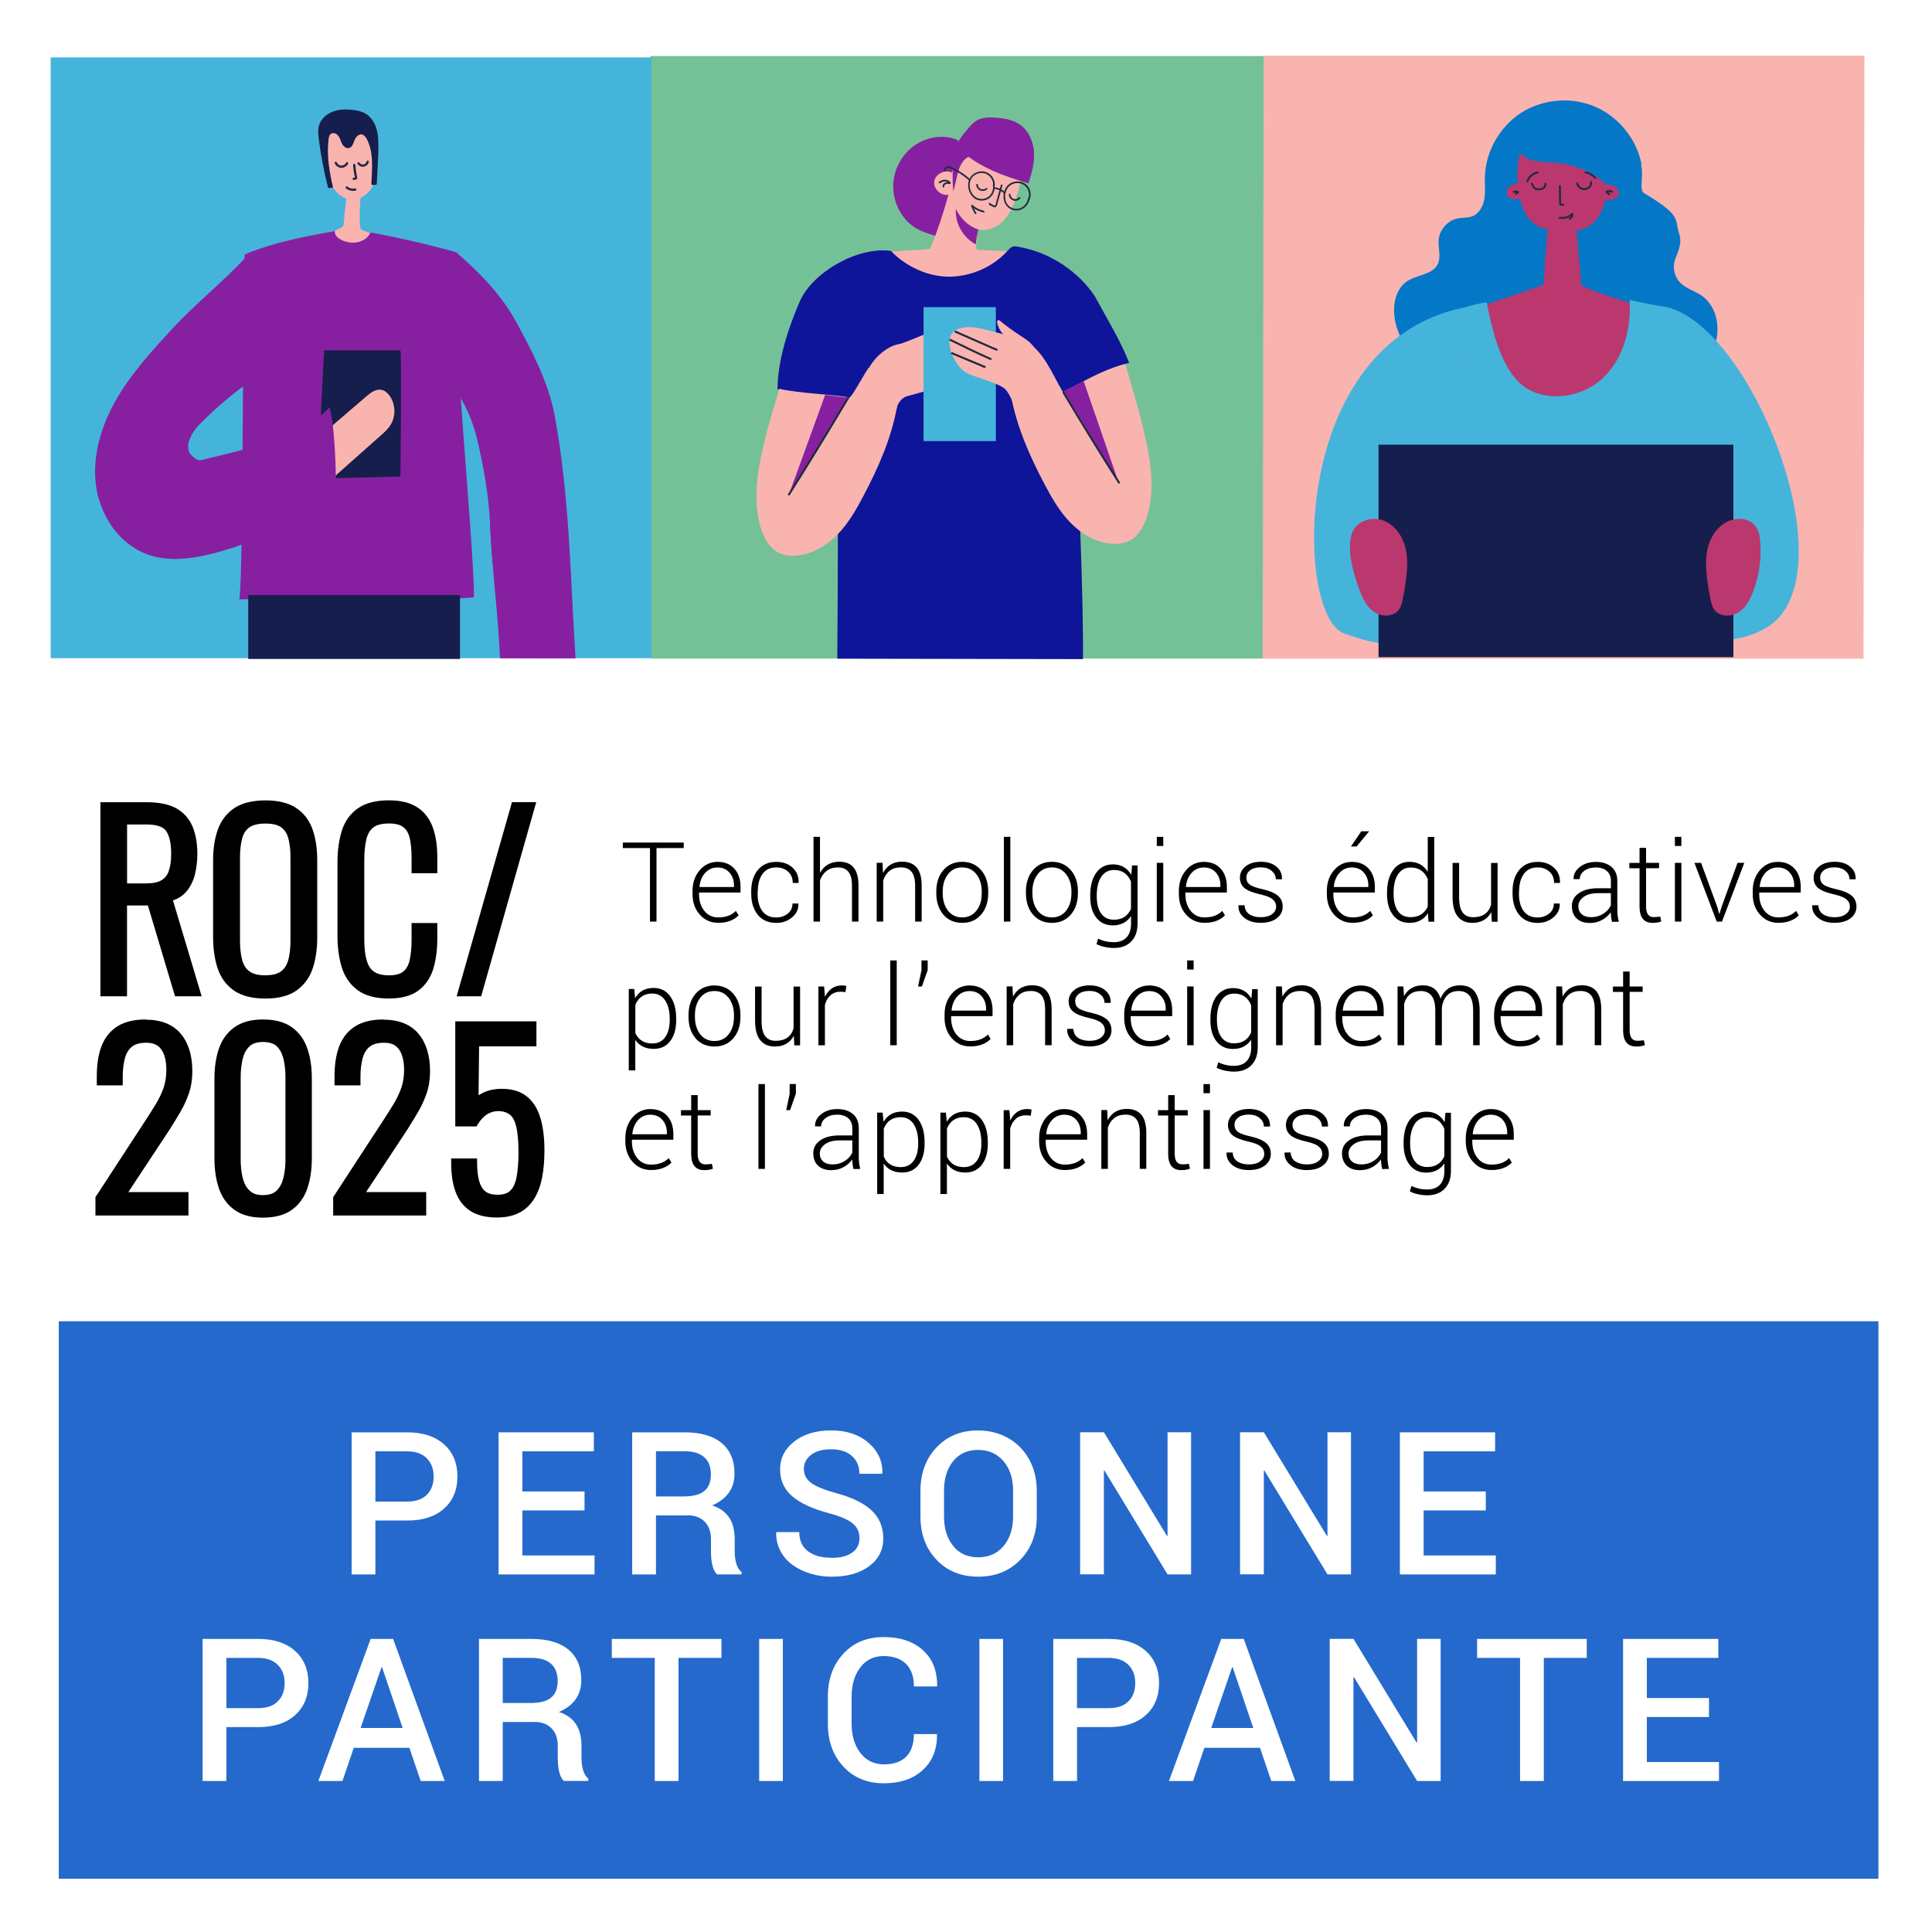 <?xml version="1.0" encoding="UTF-8"?>
<svg id="Calque_1" data-name="Calque 1" xmlns="http://www.w3.org/2000/svg" width="174" height="174" viewBox="0 0 400 400">
  <defs>
    <style>
      .cls-1 {
        fill: #2569cc;
      }

      .cls-2 {
        fill: #8720a0;
      }

      .cls-3 {
        fill: #202b3e;
      }

      .cls-4 {
        fill: #151e4c;
      }

      .cls-5 {
        fill: #ba386d;
      }

      .cls-6 {
        fill: #f9b4af;
      }

      .cls-7 {
        fill: #45b4db;
      }

      .cls-8 {
        fill: #202a3e;
      }

      .cls-9 {
        fill: #fff;
      }

      .cls-10 {
        fill: #74c197;
      }

      .cls-11 {
        fill: #0e1599;
      }

      .cls-12 {
        fill: #0577c7;
      }
    </style>
  </defs>
  <rect class="cls-9" width="400" height="400"/>
  <rect class="cls-9" width="400" height="400"/>
  <rect class="cls-1" x="12.17" y="273.55" width="376.74" height="115.43"/>
  <g>
    <path class="cls-9" d="M84.3,314.81h-6.58v11.16h-4.92v-29.42h11.5c3.23,0,5.78.83,7.63,2.48,1.85,1.65,2.77,3.87,2.77,6.66s-.92,5-2.76,6.65-4.39,2.47-7.64,2.47ZM77.72,300.48v10.4h6.58c1.78,0,3.14-.47,4.08-1.42.94-.94,1.4-2.2,1.4-3.76s-.47-2.83-1.42-3.78-2.3-1.44-4.07-1.44h-6.58Z"/>
    <path class="cls-9" d="M121.02,308.79v3.93h-12.87v9.32h14.94v3.93h-19.86v-29.42h19.72v3.93h-14.8v8.31h12.87Z"/>
    <path class="cls-9" d="M142.35,313.75h-6.54v12.22h-4.92v-29.42h10.87c3.31,0,5.85.74,7.64,2.21,1.78,1.47,2.67,3.59,2.67,6.34,0,3.04-1.54,5.23-4.63,6.58,3.11.99,4.67,3.31,4.67,6.96v2.45c0,2.14.47,3.61,1.42,4.4v.47h-5.05c-.85-.72-1.28-2.36-1.28-4.92v-2.36c0-1.53-.43-2.73-1.29-3.62-.86-.88-2.05-1.33-3.56-1.33ZM135.81,300.48v9.34h5.71c1.96,0,3.4-.37,4.3-1.12.91-.75,1.36-1.89,1.36-3.44s-.45-2.73-1.36-3.55c-.91-.82-2.26-1.24-4.05-1.24h-5.95Z"/>
    <path class="cls-9" d="M176.43,321.46c1.01-.73,1.52-1.72,1.52-2.98s-.46-2.28-1.38-3.05-2.52-1.47-4.8-2.09c-3.43-.91-6-2.08-7.7-3.52-1.71-1.43-2.56-3.3-2.56-5.62s.98-4.23,2.94-5.76c1.96-1.53,4.51-2.29,7.66-2.29s5.71.85,7.69,2.56c1.98,1.71,2.95,3.81,2.89,6.31l-.04.11h-4.72c0-1.54-.52-2.77-1.55-3.69-1.03-.92-2.46-1.38-4.28-1.38s-3.22.39-4.2,1.16c-.98.77-1.47,1.75-1.47,2.94s.52,2.15,1.55,2.89,2.77,1.44,5.21,2.11c3.23.87,5.66,2.05,7.27,3.56,1.61,1.5,2.41,3.44,2.41,5.81s-.97,4.28-2.92,5.73c-1.95,1.45-4.53,2.18-7.75,2.18-1.54,0-3.01-.21-4.41-.64-1.4-.43-2.63-1.02-3.69-1.79-1.06-.76-1.9-1.73-2.52-2.89-.61-1.16-.91-2.43-.88-3.81l.04-.11h4.74c0,1.74.6,3.06,1.8,3.96,1.2.91,2.83,1.36,4.9,1.36l.02.02c1.81,0,3.22-.36,4.23-1.09Z"/>
    <path class="cls-9" d="M214.65,308.65v5.3c0,3.64-1.13,6.63-3.39,8.97-2.26,2.34-5.17,3.51-8.73,3.51s-6.44-1.17-8.65-3.51c-2.21-2.34-3.31-5.33-3.31-8.97v-5.3c0-3.62,1.1-6.61,3.31-8.96,2.21-2.35,5.06-3.53,8.57-3.53,2.37,0,4.48.54,6.35,1.62,1.86,1.08,3.3,2.56,4.32,4.46,1.02,1.89,1.53,4.03,1.53,6.41ZM209.75,313.95v-5.35c0-2.5-.66-4.53-1.99-6.08-1.33-1.55-3.08-2.33-5.26-2.33s-3.9.77-5.16,2.33c-1.26,1.55-1.89,3.57-1.89,6.08v5.35c0,2.52.63,4.56,1.89,6.12,1.26,1.57,2.98,2.35,5.18,2.35s3.95-.78,5.26-2.34c1.31-1.56,1.97-3.6,1.97-6.13Z"/>
    <path class="cls-9" d="M246.6,296.54v29.42h-4.87l-13.07-21.5-.11.04v21.45h-4.92v-29.42h4.92l13.05,21.45.13-.02v-21.43h4.87Z"/>
    <path class="cls-9" d="M279.71,296.54v29.42h-4.87l-13.07-21.5-.11.04v21.45h-4.92v-29.42h4.92l13.05,21.45.13-.02v-21.43h4.87Z"/>
    <path class="cls-9" d="M307.62,308.79v3.93h-12.87v9.32h14.94v3.93h-19.86v-29.42h19.72v3.93h-14.8v8.31h12.87Z"/>
    <path class="cls-9" d="M53.45,357.58h-6.58v11.16h-4.92v-29.42h11.5c3.23,0,5.78.83,7.63,2.48,1.85,1.65,2.77,3.87,2.77,6.66s-.92,5-2.76,6.65-4.39,2.47-7.64,2.47ZM46.87,343.25v10.4h6.58c1.78,0,3.14-.47,4.08-1.42.94-.94,1.4-2.2,1.4-3.76s-.47-2.83-1.42-3.78-2.3-1.44-4.07-1.44h-6.58Z"/>
    <path class="cls-9" d="M87.1,368.74l-2.34-6.87h-11.52l-2.34,6.87h-4.99l10.83-29.42h4.65l10.69,29.42h-4.99ZM78.99,345.18l-4.33,12.58h8.71l-4.27-12.58h-.11Z"/>
    <path class="cls-9" d="M110.63,356.52h-6.54v12.22h-4.92v-29.42h10.87c3.31,0,5.85.74,7.64,2.21,1.78,1.47,2.67,3.59,2.67,6.34,0,3.04-1.54,5.23-4.63,6.58,3.11.99,4.67,3.31,4.67,6.96v2.45c0,2.14.47,3.61,1.42,4.4v.47h-5.05c-.85-.72-1.28-2.36-1.28-4.92v-2.36c0-1.53-.43-2.73-1.29-3.62-.86-.88-2.05-1.33-3.56-1.33ZM104.09,343.25v9.34h5.71c1.96,0,3.4-.37,4.3-1.12.91-.75,1.36-1.89,1.36-3.44s-.45-2.73-1.36-3.55c-.91-.82-2.26-1.24-4.05-1.24h-5.95Z"/>
    <path class="cls-9" d="M149.37,339.32v3.93h-8.89v25.49h-4.92v-25.49h-8.89v-3.93h22.71Z"/>
    <path class="cls-9" d="M162.08,339.32v29.42h-4.9v-29.42h4.9Z"/>
    <path class="cls-9" d="M189.21,359.02h4.74l.04.13c.04,3.02-.93,5.46-2.92,7.3-1.99,1.84-4.69,2.76-8.11,2.76s-6.2-1.15-8.34-3.45c-2.15-2.3-3.22-5.26-3.22-8.88v-5.59c0-3.62,1.06-6.59,3.19-8.89,2.13-2.31,4.91-3.46,8.36-3.46s6.16.91,8.15,2.73c1.99,1.82,2.96,4.28,2.92,7.38l-.04.11h-4.76c0-2.01-.54-3.56-1.62-4.65s-2.63-1.64-4.66-1.64-3.64.79-4.83,2.36-1.79,3.58-1.79,6.02v5.64c0,2.47.61,4.49,1.82,6.05,1.21,1.57,2.84,2.35,4.87,2.35s3.58-.54,4.63-1.61c1.05-1.07,1.57-2.62,1.57-4.66Z"/>
    <path class="cls-9" d="M207.67,339.32v29.42h-4.9v-29.42h4.9Z"/>
    <path class="cls-9" d="M229.57,357.58h-6.58v11.16h-4.92v-29.42h11.5c3.23,0,5.78.83,7.63,2.48,1.85,1.65,2.77,3.87,2.77,6.66s-.92,5-2.76,6.65-4.39,2.47-7.64,2.47ZM222.98,343.25v10.4h6.58c1.78,0,3.14-.47,4.08-1.42.94-.94,1.4-2.2,1.4-3.76s-.47-2.83-1.42-3.78-2.3-1.44-4.07-1.44h-6.58Z"/>
    <path class="cls-9" d="M263.21,368.74l-2.34-6.87h-11.52l-2.34,6.87h-4.99l10.83-29.42h4.65l10.69,29.42h-4.99ZM255.1,345.18l-4.33,12.58h8.71l-4.27-12.58h-.11Z"/>
    <path class="cls-9" d="M298.27,339.32v29.42h-4.87l-13.07-21.5-.11.04v21.45h-4.92v-29.42h4.92l13.05,21.45.13-.02v-21.43h4.87Z"/>
    <path class="cls-9" d="M328.52,339.32v3.93h-8.89v25.49h-4.92v-25.49h-8.89v-3.93h22.71Z"/>
    <path class="cls-9" d="M353.83,351.56v3.93h-12.87v9.32h14.94v3.93h-19.86v-29.42h19.72v3.93h-14.8v8.31h12.87Z"/>
  </g>
  <g>
    <g>
      <g>
        <rect class="cls-10" x="134.67" y="11.6" width="127.1" height="124.74"/>
        <g>
          <path class="cls-2" d="M198.42,29.07c-3.18-1.49-7.2-.65-9.85,1.64-2.01,1.73-3.31,4.21-3.59,6.82-.27,2.6.49,5.3,2.09,7.4.68.89,1.51,1.68,2.48,2.27,1.15.7,2.46,1.11,3.75,1.51,1.17.36,2.42.73,3.61.45.55-.13,1.07-.39,1.55-.69,3.24-2,5.25-5.53,6.2-9.17.3-1.16.51-2.36.41-3.55-.14-1.6-.9-3.18-2.19-4.18-.58-.45-1.25-.77-1.91-1.09-.9-.43-1.79-.86-2.69-1.29"/>
          <path class="cls-6" d="M192.6,51.49c1.55-3.83,2.66-7.2,3.77-11.17-1.57.29-3.18-1.24-2.94-2.78.24-1.55,2.25-2.53,3.66-1.8.46-1.7,1.09-3.35,1.86-4.93.15-.3.31-.61.57-.81.33-.25.77-.3,1.18-.31,3.6-.15,7.02,1.39,10.25,2.94.25.12.51.25.65.48.14.23.14.52.13.79-.1,2.74-.68,5.46-1.71,8.01-.64,1.58-1.47,3.12-2.77,4.25-1.29,1.12-3.12,1.77-4.79,1.34-.12,1.11-.24,2.22-.36,3.33-.03.28-.05.59.13.8.17.19,5.47.28,7.01.46.26.73-2.03,1.82-2.63,2.31-2.7,2.22-6.17,3.62-9.68,3.63-3.55.02-11.96-2.6-13.68-5.64,1.55-.54,7.74-.56,9.35-.9"/>
          <path class="cls-3" d="M196.79,37.73c-.28-.32-.7-.49-1.12-.51-.2-.01-.41.02-.6.08-.1.03-.2.08-.3.13-.04.02-.08.05-.12.08s-.09.09-.13.1h.09-.03s.05.02.07.04h-.01s.03.07.05.11v.04s-.05.04-.07.06h.01s-.06,0-.09.02h.01s-.1-.06-.15-.08h0c.05.08.15.12.23.07.07-.04.12-.16.06-.23-.1-.13-.3-.12-.35.05s.12.3.28.25c.12-.04.22-.16.33-.22.1-.05.2-.09.31-.12.45-.11.96.03,1.27.38.15.16.39-.08.24-.24h0Z"/>
          <path class="cls-3" d="M196.73,37.76c-.37-.05-.78-.09-1.12.09-.3.16-.51.49-.45.84.02.09.13.14.21.12.1-.03.13-.12.12-.21,0-.03,0-.08,0-.12.01-.06.03-.09.07-.14.06-.09.15-.16.25-.21.24-.11.56-.08.82-.04.09.01.18-.02.21-.12.02-.08-.03-.2-.12-.21h0Z"/>
          <path class="cls-2" d="M198.07,30.2c.13.25.33.45.53.65,3.86,3.7,9.13,5.59,14.3,7.09.75-2.12,1.34-4.35,1.17-6.58-.17-2.24-1.21-4.5-3.14-5.72-1.34-.85-2.98-1.12-4.57-1.26-1.38-.12-2.85-.15-4.06.53-.78.44-1.38,1.13-1.96,1.81-.91,1.07-1.84,2.18-2.28,3.51"/>
          <path class="cls-2" d="M198.14,30.23c-.86,3.06-1.12,6.29-.74,9.44.23-.97.45-1.95.68-2.92.2-.86.4-1.73.8-2.52.4-.79,1.01-1.51,1.83-1.86-.36-1.08-1.37-1.92-2.51-2.11"/>
          <path class="cls-3" d="M207.22,38.31c-.24.89-.49,1.79-.73,2.68-.12.44-.24.88-.36,1.32-.03.12-.06.26-.2.26-.1,0-.22-.09-.31-.14-.1-.05-.2-.11-.31-.16-.06-.03-.24-.09-.27-.15l-.03.21.02-.02-.12.05h.03s-.1-.06-.15-.09v.02c.11.19.4.02.3-.17v-.02c-.04-.05-.1-.09-.16-.08-.07,0-.12.02-.17.07-.05.07-.06.13-.03.21.09.19.41.28.58.37.2.11.43.27.68.25.2-.02.32-.15.4-.33.1-.25.15-.54.23-.8.31-1.13.62-2.26.92-3.38.06-.21-.27-.3-.33-.09h0Z"/>
          <path class="cls-3" d="M203.71,43.64c-.88-.18-1.7-.59-2.36-1.2-.12-.11-.34,0-.28.17.19.58.45,1.14.79,1.65.12.18.41.01.29-.17-.32-.49-.58-1.01-.76-1.57l-.28.17c.7.65,1.57,1.1,2.51,1.29.21.04.3-.28.09-.33h0Z"/>
          <path class="cls-3" d="M205.97,38.38c.07-1.18-.68-2.33-1.79-2.74-1.11-.41-2.47-.02-3.18.93-.77,1.02-.7,2.48-.09,3.55.32.57.79,1.02,1.4,1.25.56.21,1.21.21,1.78.03,1.33-.43,2.05-1.86,1.81-3.2-.04-.21-.37-.12-.33.09.19,1.04-.31,2.17-1.27,2.65-1.03.52-2.3.2-2.95-.74-.61-.88-.81-2.1-.32-3.08s1.59-1.45,2.62-1.27c1.19.2,2.05,1.34,1.97,2.53-.01.22.33.22.34,0h0Z"/>
          <path class="cls-3" d="M213.19,41.28c.45-1.1.09-2.45-.86-3.18s-2.46-.73-3.43.04-1.28,2.06-1.07,3.21c.23,1.26,1.22,2.16,2.51,2.22,1.41.06,2.64-1.07,2.84-2.43.03-.21-.3-.31-.33-.09-.16,1.06-.98,2.01-2.07,2.17s-2.19-.48-2.53-1.54c-.31-.99-.15-2.17.54-2.97.72-.82,1.97-1.04,2.95-.56,1.11.54,1.59,1.92,1.12,3.05-.08.2.25.29.33.09h0Z"/>
          <path class="cls-3" d="M200.9,37.13c-.92-.82-1.94-1.53-3.03-2.11-.48-.25-1.05-.61-1.61-.59-.44.02-.9.37-.84.85.03.21.37.22.34,0-.03-.25.15-.43.38-.49.27-.07.57.05.81.16.45.2.88.43,1.3.68.86.5,1.66,1.09,2.4,1.75.16.14.4-.09.24-.24h0Z"/>
          <path class="cls-3" d="M206.01,39.13c.72.07,1.39.42,1.87.95l.24-.24s-.09-.07-.14-.11c-.07-.06-.17-.07-.24,0-.06.06-.07.18,0,.24.05.04.09.07.14.11.17.13.39-.07.24-.24-.54-.6-1.3-.97-2.11-1.05-.09,0-.17.08-.17.17,0,.1.08.16.17.17h0Z"/>
          <path class="cls-2" d="M202.52,47.5c-2.07-.66-3.71-2.33-4.62-4.27-.22,2.96,1.47,5.97,4.14,7.37.07-1.01.24-2.02.5-3"/>
          <path class="cls-11" d="M184.45,51.95c3.1,3.23,7.71,5.4,12.23,5.33,4.52-.07,8.98-2.08,11.97-5.4.3-.33.61-.7,1.04-.83.4-.12.82-.02,1.23.06,9.48,1.72,14.76,8.35,16.11,10.86,2.35,4.37,4.95,8.55,6.76,13.16-4.1.97-9.49,3.55-12.83,6.07.91.64,1.1,1.87,1.2,2.97,1.17,11.87,2.17,40.69,2.06,52.29l-50.87-.09s.24-29.62.05-29.89c-.18-.25-.88-3.78-.9-4.09-.46-8.48,2.69-11.56,3.12-20.05-2.73-.13-11.06-1.04-14.64-1.75,0-5.46,1.92-11.98,4.58-18.13,2.66-6.15,12.13-11.48,18.88-10.51"/>
          <path class="cls-6" d="M232.97,75.34c1.43,4.92,2.94,9.88,4.07,14.88,1.25,5.52,2.12,11.35.42,16.75-.63,1.99-1.71,4-3.6,4.97-1.17.6-2.55.74-3.87.62-3.24-.3-6.19-2.1-8.43-4.41-2.24-2.32-3.85-5.14-5.34-7.98-3.07-5.83-5.77-11.93-6.92-18.39-.08-.43-.15-.87-.04-1.29.1-.39.33-.72.57-1.04,1.55-2.12,3.33-4.09,5.31-5.84,1.97,3.07,3.36,5.09,5.33,8.15-.31-.58,2.86-2.32,3.44-2.62,3.23-1.65,5.56-2.82,9.06-3.79"/>
          <path class="cls-6" d="M161.37,80.47c-1.43,4.92-2.27,7.22-3.4,12.21-1.25,5.52-2.12,11.35-.42,16.75.63,1.99,1.71,4,3.6,4.97,1.17.6,2.55.74,3.87.62,3.24-.3,6.19-2.1,8.43-4.41,2.24-2.32,3.85-5.14,5.34-7.98,3.07-5.83,5.77-11.93,6.92-18.39.08-.43.15-.87.04-1.29-.1-.39-.33-.72-.57-1.04-1.55-2.12-3.33-4.09-5.31-5.84-1.97,3.07-3.82,6.78-4.23,6.27-.42-.5-10.76-.89-14.27-1.86"/>
          <path class="cls-6" d="M179.47,77.15c.92-2.54,3.91-5.45,6.62-5.9,1.77-.3,10.07-4.44,12.01-4.04.87.18.95,5.92,1.61,6.51.75.68,1.02,1.73,1.05,2.73.09,2.38-12.26,5.34-13.08,5.61-.82.27-1.88,1.27-2.06,2.66"/>
          <rect class="cls-7" x="191.21" y="63.59" width="14.97" height="27.73"/>
          <path class="cls-6" d="M219.8,80.71c-1.7-2.8-3.81-8.36-7.81-10.32-1.61-.79-1.12-.45-2.87-.86-1.93-.45-3.5-.91-5.57-1.41-4.43-1.09-6.2.31-6.65,1.21-1.08,2.13.7,5.92,2.57,7.43.82.66,1.86.98,2.87,1.31,1.2.39,2.39.82,3.56,1.29.8.32,1.61.67,2.25,1.24.64.58,2.39,3.89,2.06,5.16"/>
          <path class="cls-6" d="M214.26,72.24c-.63-1.26-1.92-2.04-3.12-2.82-1.44-.94-2.82-1.95-4.15-3.04-.06-.05-.11-.09-.18-.11-.15-.04-.3.08-.35.23-.05.14-.02.3.01.45.18.76.55,1.47,1.07,2.07.16.18.33.35.54.46.23.12.49.16.74.21,1.7.33,3.31,1.08,4.63,2.17"/>
          <path class="cls-3" d="M197.72,68.86c2.44,1.08,4.88,2.16,7.33,3.22.41.18.82.37,1.25.52.26.09.37-.32.11-.41-1.02-.36-2-.85-2.99-1.28-1.46-.64-2.91-1.28-4.36-1.92-.38-.17-.75-.33-1.13-.5-.25-.11-.46.25-.21.36h0Z"/>
          <path class="cls-3" d="M196.64,70.55c2.77,1.35,5.54,2.72,8.36,3.96.25.11.46-.25.21-.36-2.82-1.24-5.59-2.61-8.36-3.96-.24-.12-.46.25-.21.36h0Z"/>
          <path class="cls-3" d="M197,73.31c1.98.87,4.01,1.67,6,2.51.22.09.73.43.97.31.08-.04.12-.15.1-.24v-.03c-.03-.09-.12-.16-.21-.15h-.02c-.27,0-.27.42,0,.42h.02c-.07-.05-.14-.1-.2-.15v.03c.04-.08.07-.16.1-.24h-.02c.07.01.14.01.21.01-.73-.34-1.48-.63-2.22-.94-1.13-.47-2.25-.93-3.38-1.41-.38-.16-.76-.32-1.14-.48-.25-.11-.46.25-.21.36h0Z"/>
          <path class="cls-3" d="M202.12,38.22c0,.51.32,1,.78,1.2.49.22,1.07.13,1.48-.22.17-.14-.07-.38-.24-.24-.29.25-.74.32-1.09.16s-.58-.52-.59-.9c0-.22-.34-.22-.34,0h0Z"/>
          <path class="cls-3" d="M208.87,40.28c.02.54.38,1.03.89,1.22s1.11.01,1.46-.39c.09-.1.04-.31-.12-.29-.03,0-.06,0-.09,0-.09,0-.17.07-.17.17,0,.08.08.18.17.17.03,0,.06,0,.09,0l-.12-.29c-.27.31-.71.44-1.1.31s-.65-.5-.67-.9c0-.22-.35-.22-.34,0h0Z"/>
          <polygon class="cls-2" points="170.84 81.76 163.34 102.38 175.64 82.33 170.84 81.76"/>
          <path class="cls-3" d="M175.45,82.23c-4.02,6.73-8.1,13.43-12.29,20.05-.15.23.22.44.36.21,4.2-6.62,8.27-13.32,12.29-20.05.14-.23-.22-.45-.36-.21h0Z"/>
          <polygon class="cls-2" points="224.36 78.9 231.55 99.74 220.2 80.98 224.36 78.9"/>
          <path class="cls-3" d="M220.02,81.4c3.74,6.26,7.56,12.47,11.47,18.62.14.23.51.02.36-.21-3.9-6.16-7.73-12.37-11.47-18.62-.14-.23-.5-.02-.36.21h0Z"/>
        </g>
      </g>
      <g>
        <g>
          <polygon class="cls-6" points="385.82 136.37 261.43 136.37 261.63 11.53 386.01 11.53 385.82 136.37"/>
          <path class="cls-12" d="M339.88,34.1c-.99-5.25-4.72-9.9-9.63-12.01-4.91-2.11-10.85-1.61-15.34,1.29-4.49,2.9-7.39,8.1-7.49,13.44-.03,1.49.15,3-.12,4.47-.27,1.47-1.09,2.95-2.48,3.49-.92.35-1.95.24-2.92.42-2.13.39-3.87,2.31-4.05,4.47-.14,1.69.56,3.49-.18,5.01-1.05,2.15-4.08,2.17-6.13,3.41-3.06,1.86-3.44,6.24-2.37,9.66,1.69,5.36,6.04,9.63,11.1,12.07,5.06,2.44,10.79,3.22,16.41,3.19,5.62-.03,11.2-.82,16.8-1.37,4.07-.4,8.19-.67,12.06-1.99,3.87-1.31,7.53-3.83,9.21-7.55,1.68-3.72.85-8.71-2.55-10.97-1.38-.92-3.08-1.37-4.26-2.53-1.16-1.14-1.65-2.92-1.24-4.49.39-1.48,1.74-3.49.95-5.75-1.05-3.01.77-3.59-7.29-8.39-1.06-.63,0-3.71-.6-5.88"/>
          <g>
            <path class="cls-5" d="M320.42,47.37c-5.37-.33-6.83-7.96-6.07-13.87.55-4.29,3.06-8.98,7.46-9.64,3.1-.47,6.22,1.34,7.99,3.86,1.77,2.52,2.4,5.62,2.66,8.66.21,2.38.2,4.84-.73,7.05-.94,2.2-2.8,4.04-5.25,4.22,0,2.33.86,9.14.86,11.47,9.56,4.17,18.43,4.78,26.25,11.55-9.24,1.55-4.05,24.13-32.65,23.78-21.69-.26-18.59-22.66-26.83-25.28,1.1-2.49,16.58-6.93,25.57-10.28,0-3.85.51-7.68.73-11.53"/>
            <path class="cls-7" d="M303.15,63.67c-36.3,7.26-35.12,63.78-24.89,67.47,16.34,5.9,11.61-1.78,15.16-6.44,4.25-5.57,5.51-30.34,9.76-35.92.42-.54.22-3.13.42-3.86.25-.88,1.36-2.11,1.22-3.04-.59-3.9-.7-18.08-2.33-17.68"/>
            <path class="cls-7" d="M307.82,62.62c.6,3.47,1.79,8.29,3.3,11.48.94,1.99,2.09,3.94,3.77,5.4,4.57,3.97,12.25,3.05,16.74-1.02,4.49-4.06,6.13-10.42,5.76-16.37,1.38.29,4.6.93,5.98,1.22-.7,3.27-.74,9-1.16,12.32-1.7,13.61,3.08,15.27,3.18,16.2,1,10.04,1.29,15.97,4.62,23.92-17.14,4.94-38.15,3.76-52.04,2.22,1.48-10.09,1.99-15.57,1.75-26.45,2.05-.91,4.6-6.16,4.58-14.31,0-4.27-1.87-8.92-2.51-13.14,1.37-.45,4.58-1.39,6.03-1.47"/>
            <path class="cls-12" d="M314.03,28.08c-1.08.84-.39,2.07.36,3.21.75,1.13,2.11,1.77,3.47,2.05,1.36.27,2.76.24,4.15.35,5.65.43,11.29,3.56,13.52,8.62.64-5.72-1.42-11.67-5.49-15.85-1.66-1.7-3.78-3.18-6.19-3.34-1.51-.1-2.99.32-4.41.82-2.23.78-4.62,1.97-5.4,4.14"/>
            <path class="cls-5" d="M314.77,38.09c-.72-.08-1.5,0-2.1.4-.6.4-.95,1.2-.66,1.85.23.51.79.81,1.35.9.56.09,1.13-.01,1.69-.11"/>
            <path class="cls-5" d="M332.32,38.21c.72-.07,1.5.02,2.09.43.59.41.93,1.21.63,1.86-.24.5-.8.8-1.36.88-.56.08-1.13-.03-1.69-.13"/>
            <path class="cls-7" d="M343.36,63.33c17.57,1.09,38.5,51.22,24.43,65.06-4.94,4.86-20.33,7.48-17.79-4.26,1.47-6.82-2.02-28.09-6.59-33.42-.45-.52-2.86-1.93-3.1-2.64-.3-.87-2.28-5.35-2.19-6.28.36-3.93,3.6-18.78,5.24-18.47"/>
            <rect class="cls-4" x="285.41" y="92.07" width="73.47" height="43.99"/>
            <path class="cls-5" d="M280.05,110.02c-1.46,3.39.19,8.89,1.53,12.43.63,1.68,1.52,3.36,3.05,4.33,1.53.97,3.83.94,4.94-.48.5-.64.7-1.46.86-2.26.27-1.31.49-2.63.66-3.95.3-2.38.44-4.83-.23-7.13-.68-2.3-2.29-4.45-4.58-5.24-2.3-.8-5.23.11-6.22,2.31"/>
            <path class="cls-5" d="M364.36,111.31c.43,3.76-.04,7.61-1.38,11.15-.63,1.67-1.52,3.36-3.05,4.33-1.53.97-3.83.94-4.94-.48-.5-.64-.7-1.46-.86-2.26-.27-1.31-.49-2.63-.66-3.95-.3-2.38-.44-4.83.23-7.13.68-2.3,2.29-4.45,4.58-5.24,2.3-.8,5.64-.17,6.07,3.58"/>
          </g>
        </g>
        <path class="cls-8" d="M317,38.08c.13.36.32.78.62,1.05.16.14.34.19.54.21.22.03.44.05.65.05.38-.01.74-.14,1-.42.24-.26.38-.61.35-.97-.01-.25-.4-.25-.39,0s-.07.5-.24.69c-.21.22-.48.31-.78.31-.17,0-.34-.02-.51-.04-.14-.02-.28-.04-.39-.14-.23-.22-.38-.55-.49-.84-.08-.23-.46-.13-.37.1h0Z"/>
        <path class="cls-8" d="M326.35,38.01c.17.81.95,1.42,1.78,1.34s1.66-.8,1.44-1.69c-.06-.24-.44-.14-.37.1.17.66-.56,1.18-1.15,1.2-.64.03-1.19-.44-1.32-1.06-.05-.24-.43-.14-.37.1h0Z"/>
        <path class="cls-8" d="M316.41,37.6c.29-.88,1.08-1.54,1.98-1.69.1-.02.16-.14.14-.24-.03-.11-.14-.15-.24-.14-1.04.18-1.93.96-2.25,1.96-.08.24.3.34.37.1h0Z"/>
        <path class="cls-8" d="M328.2,35.87c.76.13,1.44.52,1.94,1.12.07.08.21.07.27,0,.08-.08.07-.19,0-.27-.53-.64-1.29-1.08-2.11-1.22-.1-.02-.21.03-.24.14-.03.09.03.22.14.24h0Z"/>
        <path class="cls-8" d="M322.75,38.52c.01.85.03,1.7.04,2.55,0,.2,0,.41.01.61s-.02.41.02.6c.07.36.55.3.83.29.25-.01.25-.4,0-.39-.09,0-.18,0-.27,0-.03,0-.18,0-.2-.01.05.04.03-.19.02-.22,0-.08,0-.15,0-.23,0-.35-.01-.71-.02-1.06-.01-.71-.02-1.42-.04-2.13,0-.25-.39-.25-.39,0h0Z"/>
        <path class="cls-8" d="M322.83,45.27c1.03.18,2.09-.14,2.84-.86l-.32-.09c.06.34-.16.67-.47.8-.1.04-.12.18-.07.27.06.1.17.11.27.07.48-.2.73-.74.65-1.24-.03-.15-.23-.18-.32-.09-.65.62-1.58.91-2.47.76-.24-.04-.35.33-.1.37h0Z"/>
        <path class="cls-8" d="M314.34,39.61c-.29-.21-.7-.22-1.02-.05-.09.05-.12.18-.07.27.06.09.17.12.27.07.01,0,.03-.02.05-.02.02-.01,0,0-.01,0,0,0,.02,0,.02,0,.03-.01.06-.02.1-.03.02,0,.03,0,.05,0,0,0-.04,0-.01,0,0,0,.02,0,.03,0,.04,0,.07,0,.11,0,0,0,.02,0,.03,0,0,0,.04,0,0,0s0,0,0,0c0,0,.02,0,.02,0,.03,0,.07.02.1.03,0,0,.02,0,.02,0,0,0,.03.01,0,0s0,0,0,0c0,0,.02,0,.02.01.03.02.06.04.09.06.08.06.22.02.27-.07.05-.1.02-.2-.07-.27h0Z"/>
        <path class="cls-8" d="M314.2,39.63c-.1.05-.18.11-.27.18s-.15.15-.22.23c-.03.04-.03.11-.02.15s.05.09.09.12c.05.02.1.04.15.02l.05-.02s.05-.04.07-.07c0,0,0-.01.01-.02l-.03.04c.06-.08.13-.15.21-.21l-.04.03c.06-.05.12-.09.19-.12.04-.02.08-.07.09-.12.01-.05,0-.11-.02-.15s-.07-.08-.12-.09c-.05-.01-.1,0-.15.02h0Z"/>
        <path class="cls-8" d="M332.71,39.83c.09-.03.17-.05.26-.07.02,0,.03,0,0,0,.01,0,.03,0,.04,0,.02,0,.04,0,.06,0,.05,0,.1,0,.14,0,.15,0,.34.05.47.11.09.04.21.03.27-.07.05-.09.03-.22-.07-.27-.4-.19-.86-.22-1.28-.07-.1.03-.17.13-.14.24.03.09.14.17.24.14h0Z"/>
        <path class="cls-8" d="M332.48,39.86c.19.17.38.34.56.5.04.03.08.06.14.06.05,0,.1-.02.14-.06.07-.07.08-.2,0-.27-.19-.17-.38-.34-.56-.5-.04-.03-.08-.06-.14-.06-.05,0-.1.02-.14.06-.07.07-.08.2,0,.27h0Z"/>
      </g>
      <g>
        <rect class="cls-7" x="10.49" y="11.89" width="124.38" height="124.38"/>
        <path class="cls-6" d="M75.34,25.47c1.73,1.8,2.39,4.37,2.66,6.84.21,1.98.21,4.05-.63,5.86-.83,1.81-2.66,3.27-4.65,3.14-2.7-.17-4.42-2.97-5.19-5.57-.67-2.28-.97-4.76-.19-7,.78-2.24,2.87-4.14,5.25-4.12,1.25.01,2.75.85,3.13,1.28"/>
        <path class="cls-6" d="M74.81,39.93c-.36,1.5-.49,6.89-.1,7.51.33.52,8.43,2.55,12.36,4.67-9.5,1.34-19.17,1.34-27.78,0,3.22-1.01,11.49-4.94,11.66-5.17.19-.26.22-.59.24-.91.13-2.1.49-4,.62-6.1"/>
        <path class="cls-7" d="M77.82,34.14c.43-.37,1.1-.44,1.59-.14.49.29.73.95.53,1.48-.18.46-.64.77-1.12.88-.48.12-.99.08-1.48.04.11-.73.21-1.45.32-2.18"/>
        <path class="cls-7" d="M67.73,34.64c-.43-.37-1.1-.44-1.59-.14-.49.29-.73.95-.53,1.48.18.46.64.77,1.12.88.48.12.99.08,1.48.04-.11-.73-.21-1.45-.32-2.18"/>
        <path class="cls-2" d="M76.58,48.34c-.62,1.35-2.43,2.08-4.09,1.87-1.36-.17-3.27-.93-3.17-2.38-6.56,1.22-12.58,2.31-18.62,4.84-.56.23-.2,65.09-1.15,71.4,4.3,0,48.58.15,48.58-.44,0-12.06-5.08-59.68-3.52-71.36-5.87-1.65-11.84-3.03-17.88-4.14"/>
        <path class="cls-4" d="M82.9,72.53c.3,1.17,0,26.12,0,26.12l-17.14.44,1.34-26.56h15.8Z"/>
        <path class="cls-6" d="M68.32,88.53c2.51-2.15,5.01-4.31,7.52-6.46.91-.78,2.01-1.61,3.17-1.36.68.15,1.23.65,1.64,1.21,1.27,1.74,1.35,4.27.19,6.09-.54.85-1.3,1.53-2.05,2.19-3.36,2.98-6.72,5.97-10.08,8.95-.8-3.06-1.32-6.2-1.58-9.35-.03-.38.41-.91.56-.56"/>
        <path class="cls-2" d="M50.93,53.21c-4.62,5.02-10.54,9.74-15.17,14.76-4.23,4.59-8.5,9.24-11.63,14.64-3.13,5.4-5.08,11.71-4.26,17.9.82,6.19,4.78,12.16,10.65,14.28,4.23,1.52,8.93.97,13.29-.12,9.03-2.26,17.35-6.66,25.58-11.02.39-.21.15-15.06-1.15-19.33-6.15,6.62-18.66,8.93-26.58,10.95-.68.17-1.36-.4-1.88-.87-1.89-1.71-.19-4.8,1.6-6.61,3.27-3.31,6.84-6.33,10.64-9.03.39-8.53.02-17.09-1.09-25.56"/>
        <path class="cls-4" d="M78.35,31.16c-.11,2.34-.22,4.68-.34,7.02-.36.12-.75.14-1.13.08.13-3.29.58-6.89-1.08-9.73-.16-.28-.68-.8-1.13-.71-.65.13-1.08.67-1.31,1.29-.22.62-.46,1.38-1.1,1.54-.58.14-1.14-.33-1.42-.85-.28-.52-.41-1.13-.75-1.61-.34-.49-1.03-.83-1.53-.51-.39.24-.49.75-.54,1.2-.41,3.36.18,6.67.93,9.97-.2-.02-.81.09-1.01.07-.85-3.3-1.49-6.64-1.93-10.02-.13-1-.24-2.04.06-3,.41-1.3,1.54-2.29,2.81-2.78,1.27-.49,2.68-.52,4.03-.38,1.03.11,2.08.33,2.95.9,1.16.76,1.87,2.07,2.19,3.42.32,1.35.3,2.75.27,4.14"/>
        <path class="cls-3" d="M75.92,33.41c-.08.33-.33.57-.66.64-.3.06-.66-.1-.84-.37-.07-.1-.2-.15-.32-.08-.1.06-.15.21-.08.32.28.44.81.68,1.33.58.49-.09.9-.49,1.01-.97.03-.12-.04-.25-.16-.28-.12-.03-.26.04-.28.16h0Z"/>
        <path class="cls-3" d="M71.67,33.66c-.19.38-.58.63-1,.62s-.8-.3-.96-.68c-.05-.11-.22-.14-.32-.08-.12.07-.13.2-.08.32.23.53.79.9,1.36.91s1.15-.34,1.4-.85c.13-.27-.27-.5-.4-.23h0Z"/>
        <path class="cls-3" d="M73.1,34.12c.03.48.08.95.15,1.42.03.23.07.46.12.69.02.11.04.22.07.33.01.05.02.11.04.16,0,.03.01.06.02.09,0,.02,0,.02,0,0l.08-.08s-.11.03-.16.04c-.09.01-.17.02-.26.04-.12.02-.19.17-.16.28.04.13.16.18.28.16.27-.04.65-.03.68-.38.01-.14-.03-.27-.06-.4-.03-.15-.06-.31-.09-.46-.12-.62-.19-1.25-.23-1.87-.02-.29-.48-.3-.46,0h0Z"/>
        <path class="cls-3" d="M73.5,39.01c-.26.06-.55.05-.81,0-.13-.03-.26-.07-.38-.13-.07-.03-.13-.07-.19-.1-.03-.02-.06-.04-.09-.06-.03-.01-.05-.02-.08-.03-.05-.02-.03,0,.05.05l.03.12v-.02s-.02.08-.03.12v-.02s-.05.06-.08.08h.01s-.08.01-.12.02h.01s-.08-.02-.12-.03h.01s-.06-.05-.08-.07h0s-.02-.07-.03-.11h0s.05-.1.07-.15h0c-.21.22.12.54.33.33.14-.14.07-.37-.12-.42s-.37.13-.31.32c.02.08.08.14.14.18.03.02.07.02.1.04-.03-.02.04.03.04.03.1.06.2.11.31.16.46.2.97.24,1.46.14.12-.03.19-.17.16-.28-.03-.13-.16-.19-.28-.16h0Z"/>
        <path class="cls-2" d="M94.53,52.32c4.8,4.12,9.28,8.75,12.32,14.29,3.24,5.93,6.68,12.55,7.94,19.19,3.14,16.56,3.28,33.67,4.37,50.48,0,0-15.21,0-15.65-.02-.38-9.23-1.68-18.77-2.06-28.01-.22-5.42-1.41-12.11-2.69-17.38-1.28-5.27-3.67-10.02-7.66-13.68-.94-.86-1.08-.86-1.4-2.1-.22-.85-.05-1.76.13-2.62,1.33-6.41,2.65-12.83,3.98-19.24"/>
        <path class="cls-2" d="M119.15,136.29s-15.04,0-15.48-.02c-.38-9.23-1.86-18.77-2.24-28.01"/>
      </g>
    </g>
    <rect class="cls-4" x="51.4" y="123.19" width="43.84" height="13.24"/>
  </g>
  <rect class="cls-9" x="9.55" y="148.47" width="382.99" height="121.79"/>
  <path d="M313.01,240.7l-.57-.93c-.86.9-2.08,1.35-3.66,1.35-1.18,0-2.14-.45-2.87-1.36-.73-.91-1.09-2.06-1.09-3.46v-.33h8.59v-1.15c0-1.59-.43-2.86-1.28-3.79-.85-.94-2.01-1.41-3.48-1.41s-2.69.58-3.69,1.72c-.99,1.15-1.49,2.59-1.49,4.32v.62c0,1.72.5,3.15,1.51,4.27,1,1.13,2.27,1.69,3.81,1.69,1.81,0,3.22-.52,4.24-1.56M312.06,234.84h-7.12l-.03-.06c.11-1.17.5-2.12,1.18-2.87.68-.75,1.53-1.12,2.55-1.12s1.85.35,2.47,1.05c.62.7.94,1.59.94,2.67v.34ZM292.87,232.74c.62-.95,1.51-1.42,2.67-1.42,1.67,0,2.83.8,3.5,2.41v5.65c-.67,1.49-1.85,2.24-3.52,2.24-1.17,0-2.06-.43-2.66-1.29-.61-.86-.91-2.04-.91-3.54v-.22c0-1.6.31-2.87.93-3.82M291.85,231.87c-.83,1.15-1.25,2.71-1.25,4.68v.24c-.01,1.83.4,3.29,1.24,4.37.83,1.08,1.98,1.62,3.44,1.62,1.64,0,2.9-.64,3.77-1.92v1.53c0,1.24-.3,2.2-.91,2.87-.61.67-1.5,1.01-2.67,1.01s-2.25-.25-3.24-.74l-.34,1.14c.48.25,1.05.45,1.71.59.66.14,1.29.21,1.89.21,1.54,0,2.74-.45,3.61-1.35.87-.9,1.3-2.14,1.3-3.72v-12.01h-1.14l-.16,1.95c-.86-1.45-2.12-2.18-3.8-2.18-1.47,0-2.62.58-3.45,1.73M280.3,236.88c.74-.51,1.71-.77,2.92-.77h2.71v2.54c-.34.72-.89,1.31-1.63,1.76-.75.45-1.55.67-2.42.67s-1.53-.21-1.99-.62c-.46-.41-.69-.96-.69-1.63,0-.78.37-1.43,1.11-1.94M284.08,241.66c.75-.4,1.36-.94,1.84-1.61,0,.59.08,1.25.25,1.99l1.41-.03c-.21-.78-.31-1.59-.31-2.44v-5.99c0-1.26-.4-2.23-1.2-2.92-.8-.69-1.87-1.04-3.22-1.04s-2.47.35-3.36,1.06c-.89.7-1.31,1.52-1.27,2.46l.02.06h1.24c0-.68.31-1.26.93-1.72.62-.47,1.42-.7,2.39-.7s1.74.25,2.29.74c.56.49.84,1.18.84,2.05v1.51h-2.69c-1.65,0-2.96.33-3.93,1.01-.97.67-1.46,1.56-1.46,2.66s.33,1.97.99,2.59c.66.62,1.58.93,2.75.93.91,0,1.74-.2,2.49-.61M268.23,240.5c-.63-.42-.97-1.05-1.02-1.89h-1.24l-.02.07c-.04,1.01.37,1.86,1.22,2.54.86.69,1.99,1.03,3.39,1.03s2.51-.31,3.33-.94,1.23-1.43,1.23-2.41-.35-1.75-1.05-2.31c-.7-.56-1.73-.99-3.09-1.29-1.36-.3-2.26-.63-2.71-.98-.45-.35-.67-.83-.67-1.44s.26-1.11.77-1.51c.51-.4,1.24-.61,2.17-.61s1.69.24,2.27.72c.58.48.87,1.07.87,1.76h1.25l.02-.06c.03-1.05-.35-1.91-1.16-2.58-.8-.67-1.87-1-3.19-1s-2.38.31-3.17.94c-.79.63-1.19,1.41-1.19,2.36s.34,1.67,1.01,2.19c.67.52,1.76.94,3.26,1.27,1.18.27,2.02.6,2.51,1.01.49.41.73.92.73,1.53s-.28,1.13-.85,1.55c-.57.42-1.34.63-2.29.63h0c-.97.01-1.77-.2-2.39-.61M256.23,240.5c-.63-.42-.97-1.05-1.02-1.89h-1.24l-.03.07c-.04,1.01.37,1.86,1.22,2.54.86.69,1.99,1.03,3.39,1.03s2.51-.31,3.33-.94,1.23-1.43,1.23-2.41-.35-1.75-1.05-2.31c-.7-.56-1.73-.99-3.09-1.29-1.36-.3-2.26-.63-2.71-.98-.45-.35-.67-.83-.67-1.44s.26-1.11.77-1.51c.51-.4,1.24-.61,2.17-.61s1.69.24,2.27.72c.58.48.87,1.07.87,1.76h1.25l.03-.06c.03-1.05-.35-1.91-1.16-2.58-.8-.67-1.87-1-3.19-1s-2.38.31-3.17.94c-.79.63-1.19,1.41-1.19,2.36s.34,1.67,1.01,2.19c.67.52,1.76.94,3.26,1.27,1.18.27,2.02.6,2.51,1.01.49.41.73.92.73,1.53s-.28,1.13-.86,1.55c-.57.42-1.33.63-2.29.63h0c-.97.01-1.77-.2-2.39-.61M249.17,226.34h1.34v-1.89h-1.34v1.89ZM249.17,242h1.34v-12.17h-1.34v12.17ZM241.86,229.85h-2.11v1.1h2.11v7.94c0,2.25.9,3.37,2.7,3.37.72,0,1.32-.1,1.8-.3l-.21-1c-.46.08-.91.11-1.35.11-1.06,0-1.59-.73-1.59-2.19v-7.94h2.69v-1.1h-2.69v-3.11h-1.35v3.11ZM228.02,242h1.35v-8.5c.27-.86.71-1.53,1.32-2.01.6-.48,1.38-.72,2.34-.72s1.69.3,2.19.89c.5.6.76,1.57.76,2.93v7.4h1.35v-7.41c0-1.7-.34-2.96-1.02-3.77-.68-.81-1.69-1.22-3.03-1.22-1.82,0-3.13.78-3.95,2.35l-.11-2.12h-1.2v12.17ZM224.7,240.7l-.58-.93c-.86.9-2.08,1.35-3.66,1.35-1.18,0-2.14-.45-2.87-1.36-.73-.91-1.09-2.06-1.09-3.46v-.33h8.58v-1.15c0-1.59-.43-2.86-1.28-3.79-.85-.94-2.01-1.41-3.48-1.41s-2.7.58-3.69,1.72c-.99,1.15-1.49,2.59-1.49,4.32v.62c0,1.72.5,3.15,1.51,4.27,1,1.13,2.27,1.69,3.81,1.69,1.81,0,3.22-.52,4.24-1.56M223.75,234.84h-7.12l-.02-.06c.11-1.17.5-2.12,1.18-2.87.68-.75,1.53-1.12,2.56-1.12s1.85.35,2.47,1.05c.62.7.94,1.59.94,2.67v.34ZM209.16,233.6c.24-.86.64-1.52,1.19-1.99.55-.47,1.24-.7,2.06-.7l1,.08.17-1.26c-.28-.08-.58-.12-.89-.12-1.59,0-2.77.8-3.54,2.39v-.14l-.16-2.02h-1.19v12.17h1.35v-8.4ZM202.24,240.33c-.62.87-1.51,1.31-2.67,1.31-1.67,0-2.84-.72-3.51-2.15v-5.85c.66-1.56,1.82-2.34,3.49-2.34,1.17,0,2.06.48,2.69,1.43.63.95.94,2.22.94,3.82v.22c0,1.5-.31,2.68-.93,3.55M203.28,231.87c-.83-1.15-1.97-1.73-3.43-1.73-1.73,0-3.01.7-3.84,2.11l-.17-1.89h-1.14v16.85h1.35v-6.31c.85,1.24,2.12,1.86,3.82,1.86,1.45,0,2.59-.54,3.41-1.61.82-1.08,1.24-2.53,1.24-4.36v-.24c0-1.97-.41-3.53-1.24-4.68M189.16,240.33c-.62.87-1.51,1.31-2.67,1.31-1.67,0-2.85-.72-3.51-2.15v-5.85c.66-1.56,1.82-2.34,3.49-2.34,1.17,0,2.06.48,2.69,1.43.62.95.94,2.22.94,3.82v.22c0,1.5-.31,2.68-.93,3.55M190.2,231.87c-.83-1.15-1.97-1.73-3.43-1.73-1.73,0-3.01.7-3.84,2.11l-.18-1.89h-1.14v16.85h1.35v-6.31c.85,1.24,2.12,1.86,3.82,1.86,1.45,0,2.59-.54,3.41-1.61.82-1.08,1.24-2.53,1.24-4.36v-.24c0-1.97-.41-3.53-1.24-4.68M170.83,236.88c.74-.51,1.71-.77,2.92-.77h2.71v2.54c-.34.72-.89,1.31-1.63,1.76-.75.45-1.55.67-2.42.67s-1.53-.21-1.99-.62c-.46-.41-.69-.96-.69-1.63,0-.78.37-1.43,1.11-1.94M174.61,241.66c.75-.4,1.36-.94,1.84-1.61,0,.59.08,1.25.25,1.99l1.41-.03c-.21-.78-.31-1.59-.31-2.44v-5.99c0-1.26-.4-2.23-1.2-2.92-.8-.69-1.87-1.04-3.22-1.04s-2.47.35-3.36,1.06c-.89.7-1.31,1.52-1.27,2.46l.02.06h1.24c0-.68.31-1.26.93-1.72.62-.47,1.42-.7,2.39-.7s1.74.25,2.29.74c.56.49.84,1.18.84,2.05v1.51h-2.69c-1.65,0-2.96.33-3.93,1.01-.97.67-1.46,1.56-1.46,2.66s.33,1.97.99,2.59,1.58.93,2.75.93c.91,0,1.74-.2,2.49-.61M163.49,224.45v2.02l-.71,3.37h.79l1.21-3.4v-2h-1.29ZM157.03,242h1.34v-17.55h-1.34v17.55ZM143.1,229.85h-2.11v1.1h2.11v7.94c0,2.25.9,3.37,2.7,3.37.72,0,1.32-.1,1.8-.3l-.21-1c-.46.08-.91.11-1.35.11-1.06,0-1.59-.73-1.59-2.19v-7.94h2.69v-1.1h-2.69v-3.11h-1.35v3.11ZM139.02,240.7l-.57-.93c-.86.9-2.08,1.35-3.66,1.35-1.18,0-2.14-.45-2.87-1.36-.73-.91-1.09-2.06-1.09-3.46v-.33h8.58v-1.15c0-1.59-.43-2.86-1.28-3.79-.85-.94-2.01-1.41-3.48-1.41s-2.69.58-3.69,1.72c-.99,1.15-1.49,2.59-1.49,4.32v.62c0,1.72.5,3.15,1.51,4.27,1,1.13,2.27,1.69,3.81,1.69,1.81,0,3.22-.52,4.24-1.56M138.07,234.84h-7.12l-.03-.06c.11-1.17.5-2.12,1.18-2.87.68-.75,1.53-1.12,2.56-1.12s1.85.35,2.47,1.05c.62.7.94,1.59.94,2.67v.34Z"/>
  <path d="M336.05,204.26h-2.11v1.1h2.11v7.94c0,2.25.9,3.37,2.7,3.37.72,0,1.32-.1,1.8-.3l-.21-1c-.46.08-.91.11-1.35.11-1.06,0-1.59-.73-1.59-2.19v-7.94h2.69v-1.1h-2.69v-3.11h-1.35v3.11ZM322.21,216.4h1.35v-8.5c.28-.86.71-1.53,1.32-2.01.6-.48,1.38-.72,2.34-.72s1.69.3,2.19.89c.5.6.76,1.57.76,2.93v7.4h1.35v-7.41c0-1.7-.34-2.95-1.02-3.77-.68-.81-1.69-1.22-3.03-1.22-1.82,0-3.13.78-3.95,2.35l-.11-2.12h-1.2v12.17ZM318.89,215.1l-.58-.92c-.86.9-2.08,1.35-3.66,1.35-1.18,0-2.14-.45-2.87-1.36-.73-.91-1.09-2.06-1.09-3.46v-.33h8.59v-1.15c0-1.59-.43-2.86-1.28-3.79-.85-.94-2.01-1.41-3.48-1.41s-2.7.57-3.69,1.72c-.99,1.15-1.49,2.59-1.49,4.32v.62c0,1.72.5,3.15,1.51,4.27,1,1.12,2.27,1.69,3.81,1.69,1.81,0,3.22-.52,4.24-1.56M317.94,209.24h-7.12l-.02-.06c.11-1.17.5-2.12,1.18-2.87.68-.75,1.53-1.12,2.55-1.12s1.85.35,2.47,1.05c.62.7.94,1.59.94,2.67v.34ZM299.6,206.11c.58-.62,1.38-.93,2.38-.93s1.76.32,2.26.96c.5.64.76,1.68.76,3.14v7.12h1.35v-7.1c0-3.53-1.35-5.3-4.06-5.3-1.92,0-3.27.91-4.05,2.74-.54-1.82-1.77-2.74-3.67-2.74-1.77,0-3.06.75-3.89,2.24l-.12-2.01h-1.21v12.17h1.36v-8.55c.49-1.78,1.64-2.67,3.44-2.67.98,0,1.73.33,2.24.98.51.65.77,1.69.77,3.12v7.12h1.36v-7.74c.14-1.08.5-1.94,1.09-2.56M286.09,215.1l-.57-.92c-.86.9-2.08,1.35-3.66,1.35-1.18,0-2.14-.45-2.87-1.36-.73-.91-1.09-2.06-1.09-3.46v-.33h8.58v-1.15c0-1.59-.43-2.86-1.28-3.79-.85-.94-2.01-1.41-3.48-1.41s-2.7.57-3.69,1.72c-.99,1.15-1.49,2.59-1.49,4.32v.62c0,1.72.5,3.15,1.51,4.27,1,1.12,2.27,1.69,3.81,1.69,1.81,0,3.22-.52,4.24-1.56M285.14,209.24h-7.12l-.02-.06c.11-1.17.5-2.12,1.18-2.87.68-.75,1.53-1.12,2.56-1.12s1.85.35,2.47,1.05c.63.7.94,1.59.94,2.67v.34ZM264.2,216.4h1.35v-8.5c.28-.86.72-1.53,1.32-2.01.6-.48,1.39-.72,2.34-.72s1.69.3,2.19.89c.5.6.76,1.57.76,2.93v7.4h1.35v-7.41c0-1.7-.34-2.95-1.02-3.77-.68-.81-1.69-1.22-3.03-1.22-1.82,0-3.13.78-3.95,2.35l-.11-2.12h-1.2v12.17ZM252.87,207.14c.62-.95,1.51-1.43,2.67-1.43,1.67,0,2.83.8,3.5,2.41v5.65c-.68,1.49-1.85,2.24-3.52,2.24-1.17,0-2.05-.43-2.66-1.29-.61-.86-.91-2.04-.91-3.54v-.22c0-1.6.31-2.87.93-3.82M251.85,206.27c-.83,1.15-1.25,2.71-1.25,4.68v.24c-.01,1.83.4,3.29,1.24,4.37.83,1.08,1.98,1.62,3.44,1.62,1.64,0,2.9-.64,3.77-1.92v1.53c0,1.24-.3,2.2-.91,2.87-.61.67-1.5,1.01-2.67,1.01s-2.25-.25-3.24-.74l-.34,1.14c.48.25,1.05.44,1.71.59.66.14,1.29.21,1.89.21,1.54,0,2.74-.45,3.61-1.35.87-.9,1.3-2.14,1.3-3.72v-12.01h-1.14l-.16,1.95c-.86-1.45-2.13-2.17-3.8-2.17-1.47,0-2.62.58-3.45,1.73M245.79,200.74h1.34v-1.89h-1.34v1.89ZM245.79,216.4h1.34v-12.17h-1.34v12.17ZM242.3,215.1l-.58-.92c-.86.9-2.08,1.35-3.66,1.35-1.18,0-2.14-.45-2.87-1.36-.73-.91-1.09-2.06-1.09-3.46v-.33h8.59v-1.15c0-1.59-.43-2.86-1.28-3.79-.85-.94-2.01-1.41-3.48-1.41s-2.7.57-3.69,1.72c-.99,1.15-1.49,2.59-1.49,4.32v.62c0,1.72.5,3.15,1.51,4.27,1,1.12,2.27,1.69,3.81,1.69,1.81,0,3.22-.52,4.24-1.56M241.35,209.24h-7.12l-.02-.06c.11-1.17.5-2.12,1.18-2.87.68-.75,1.53-1.12,2.55-1.12s1.85.35,2.47,1.05c.62.7.94,1.59.94,2.67v.34ZM223.24,214.9c-.63-.42-.97-1.05-1.02-1.89h-1.24l-.03.07c-.04,1.01.37,1.86,1.22,2.54.86.69,1.99,1.03,3.39,1.03s2.51-.31,3.33-.94c.82-.63,1.23-1.43,1.23-2.41s-.35-1.75-1.05-2.31c-.7-.56-1.73-.99-3.09-1.29-1.36-.3-2.26-.63-2.71-.98-.45-.35-.67-.83-.67-1.44s.26-1.11.77-1.51c.51-.4,1.24-.61,2.17-.61s1.69.24,2.27.72c.58.48.87,1.07.87,1.76h1.25l.03-.06c.03-1.05-.35-1.91-1.16-2.57-.8-.67-1.87-1-3.19-1s-2.38.31-3.17.94c-.79.63-1.19,1.41-1.19,2.36s.34,1.67,1.01,2.19c.67.52,1.76.94,3.26,1.27,1.18.27,2.02.6,2.5,1.01.49.41.73.92.73,1.53s-.29,1.13-.86,1.55c-.57.42-1.33.63-2.29.63h0c-.97.01-1.76-.2-2.39-.61M208.42,216.4h1.35v-8.5c.28-.86.72-1.53,1.32-2.01.6-.48,1.38-.72,2.34-.72s1.69.3,2.19.89c.5.6.76,1.57.76,2.93v7.4h1.35v-7.41c0-1.7-.34-2.95-1.02-3.77-.68-.81-1.69-1.22-3.03-1.22-1.82,0-3.13.78-3.95,2.35l-.11-2.12h-1.2v12.17ZM205.11,215.1l-.57-.92c-.86.9-2.08,1.35-3.66,1.35-1.18,0-2.14-.45-2.87-1.36-.73-.91-1.09-2.06-1.09-3.46v-.33h8.58v-1.15c0-1.59-.43-2.86-1.28-3.79-.85-.94-2.01-1.41-3.48-1.41s-2.69.57-3.69,1.72c-.99,1.15-1.49,2.59-1.49,4.32v.62c0,1.72.5,3.15,1.51,4.27,1,1.12,2.27,1.69,3.81,1.69,1.81,0,3.22-.52,4.24-1.56M204.16,209.24h-7.12l-.03-.06c.11-1.17.5-2.12,1.18-2.87.68-.75,1.53-1.12,2.56-1.12s1.85.35,2.47,1.05c.62.7.94,1.59.94,2.67v.34ZM190.78,198.86v2.02l-.71,3.37h.79l1.21-3.4v-2h-1.29ZM184.32,216.4h1.34v-17.55h-1.34v17.55ZM170.8,208.01c.24-.86.64-1.52,1.19-1.99.55-.47,1.24-.7,2.06-.7l1,.08.17-1.26c-.28-.08-.58-.12-.89-.12-1.59,0-2.77.8-3.54,2.39v-.14l-.16-2.02h-1.19v12.17h1.35v-8.4ZM164.35,214.44l.1,1.99h1.2v-12.17h-1.35v8.66c-.52,1.72-1.75,2.57-3.71,2.57-.97,0-1.69-.33-2.18-.99-.49-.66-.73-1.72-.73-3.17v-7.07h-1.35v7.06c0,1.79.35,3.13,1.06,4.02.71.89,1.72,1.33,3.04,1.33,1.81,0,3.12-.74,3.92-2.22M144.01,214.97c.98,1.13,2.29,1.7,3.91,1.7s2.93-.57,3.91-1.71c.98-1.14,1.47-2.61,1.47-4.43v-.36c0-1.82-.49-3.29-1.48-4.43-.99-1.14-2.29-1.71-3.9-1.71s-2.92.57-3.9,1.71c-.98,1.14-1.47,2.61-1.47,4.43v.36c0,1.82.49,3.3,1.47,4.44M144.97,206.59c.72-.94,1.7-1.41,2.94-1.41s2.21.47,2.95,1.42c.73.95,1.1,2.13,1.1,3.57v.36c0,1.46-.36,2.66-1.09,3.59-.72.94-1.71,1.41-2.95,1.41s-2.22-.47-2.95-1.4c-.72-.93-1.09-2.13-1.09-3.6v-.36c0-1.44.36-2.63,1.09-3.57M137.72,214.73c-.62.87-1.51,1.31-2.67,1.31-1.67,0-2.84-.72-3.51-2.15v-5.85c.66-1.56,1.82-2.34,3.49-2.34,1.17,0,2.06.48,2.69,1.43.62.95.94,2.22.94,3.82v.22c0,1.5-.31,2.68-.93,3.55M138.76,206.27c-.83-1.15-1.97-1.73-3.43-1.73-1.73,0-3.01.7-3.84,2.11l-.17-1.89h-1.14v16.85h1.35v-6.31c.85,1.24,2.13,1.86,3.82,1.86,1.45,0,2.59-.54,3.41-1.61.82-1.08,1.24-2.53,1.24-4.36v-.24c0-1.97-.41-3.53-1.24-4.68"/>
  <path d="M377.48,189.31c-.63-.42-.97-1.05-1.02-1.89h-1.24l-.03.07c-.04,1.01.37,1.86,1.22,2.54.86.69,1.99,1.03,3.39,1.03s2.51-.31,3.33-.94c.82-.63,1.23-1.43,1.23-2.41s-.35-1.75-1.05-2.31c-.7-.56-1.73-.99-3.09-1.29-1.36-.3-2.26-.63-2.71-.98-.45-.35-.67-.83-.67-1.44s.26-1.11.77-1.51c.51-.4,1.24-.61,2.17-.61s1.69.24,2.27.72c.58.48.87,1.07.87,1.76h1.25l.03-.06c.03-1.05-.35-1.91-1.16-2.57-.8-.67-1.87-1-3.19-1s-2.38.31-3.17.94c-.79.63-1.19,1.42-1.19,2.36s.34,1.67,1.01,2.19c.67.52,1.76.94,3.26,1.27,1.18.27,2.02.6,2.51,1.01.49.41.73.92.73,1.53s-.28,1.13-.86,1.55c-.57.42-1.33.63-2.29.63h0c-.97.01-1.77-.2-2.39-.61M372.42,189.51l-.57-.92c-.86.9-2.08,1.35-3.66,1.35-1.18,0-2.14-.45-2.87-1.36-.73-.91-1.09-2.06-1.09-3.46v-.33h8.59v-1.15c0-1.59-.43-2.86-1.28-3.79-.85-.94-2.01-1.41-3.48-1.41s-2.69.57-3.69,1.72c-.99,1.15-1.49,2.59-1.49,4.32v.62c0,1.72.5,3.15,1.51,4.27,1,1.12,2.27,1.69,3.81,1.69,1.81,0,3.22-.52,4.24-1.56M371.47,183.65h-7.12l-.03-.06c.11-1.17.5-2.13,1.18-2.87.68-.75,1.53-1.12,2.56-1.12s1.85.35,2.47,1.05c.62.7.94,1.59.94,2.67v.34ZM350.81,178.64l4.62,12.17h1.09l4.62-12.17h-1.4l-3.3,9.12-.44,1.42h-.06l-.4-1.42-3.35-9.12h-1.39ZM346.77,175.15h1.34v-1.89h-1.34v1.89ZM346.77,190.81h1.34v-12.17h-1.34v12.17ZM339.45,178.66h-2.11v1.1h2.11v7.94c0,2.25.9,3.37,2.7,3.37.72,0,1.32-.1,1.8-.3l-.21-1c-.46.07-.91.11-1.35.11-1.06,0-1.59-.73-1.59-2.19v-7.94h2.69v-1.1h-2.69v-3.11h-1.35v3.11ZM327.88,185.69c.74-.51,1.71-.77,2.92-.77h2.71v2.54c-.34.72-.88,1.31-1.63,1.76-.75.45-1.55.67-2.42.67s-1.54-.21-1.99-.62c-.46-.41-.69-.96-.69-1.63,0-.78.37-1.43,1.11-1.94M331.66,190.48c.75-.4,1.36-.94,1.84-1.61,0,.59.08,1.25.25,1.99l1.41-.03c-.21-.78-.31-1.59-.31-2.44v-5.98c0-1.26-.4-2.23-1.2-2.92-.8-.69-1.87-1.04-3.22-1.04s-2.47.35-3.36,1.06-1.31,1.52-1.27,2.45l.03.06h1.24c0-.68.31-1.26.93-1.72.62-.47,1.42-.7,2.39-.7s1.74.25,2.29.74c.56.49.84,1.17.84,2.05v1.51h-2.69c-1.65,0-2.96.34-3.93,1.01-.97.67-1.46,1.56-1.46,2.66s.33,1.97.99,2.59c.66.62,1.57.93,2.75.93.91,0,1.74-.2,2.49-.61M314.52,184.51c0-1.49.33-2.68.98-3.58.65-.9,1.6-1.34,2.86-1.34.98,0,1.79.29,2.44.88.64.59.96,1.36.96,2.33h1.2l.02-.08c.03-1.27-.39-2.3-1.27-3.09-.88-.8-2-1.19-3.36-1.19-1.62,0-2.88.56-3.81,1.67-.92,1.12-1.38,2.58-1.38,4.4v.48c0,1.83.46,3.31,1.37,4.42.92,1.11,2.19,1.67,3.82,1.67,1.27,0,2.36-.38,3.27-1.15.92-.77,1.35-1.7,1.31-2.81l-.03-.06h-1.19c0,.88-.33,1.57-.99,2.1-.66.52-1.46.79-2.39.79-1.27,0-2.24-.45-2.88-1.34-.65-.89-.97-2.1-.97-3.61h.01v-.48ZM308.76,188.85l.1,1.99h1.2v-12.17h-1.35v8.66c-.52,1.72-1.75,2.57-3.71,2.57-.97,0-1.69-.33-2.18-.99-.49-.66-.73-1.72-.73-3.18v-7.07h-1.35v7.06c0,1.79.35,3.13,1.06,4.02.71.89,1.72,1.33,3.04,1.33,1.81,0,3.12-.74,3.92-2.22M289.44,181.03c.61-.95,1.49-1.42,2.65-1.42,1.65,0,2.82.79,3.51,2.37v5.71c-.68,1.47-1.86,2.2-3.54,2.2-1.17,0-2.05-.42-2.64-1.27s-.89-2.03-.89-3.54v-.24c0-1.6.3-2.87.91-3.82M288.41,189.46c.82,1.08,1.97,1.61,3.42,1.61,1.68,0,2.95-.67,3.81-2l.11,1.76h1.19v-17.55h-1.34v7.22c-.86-1.38-2.12-2.07-3.77-2.07-1.46,0-2.6.58-3.42,1.73-.82,1.15-1.24,2.71-1.24,4.68v.24c0,1.84.41,3.3,1.24,4.37M280.87,175.25l2.6-3.14h-1.62l-2.15,3.14h1.17ZM284.25,189.51l-.57-.92c-.86.9-2.08,1.35-3.66,1.35-1.18,0-2.14-.45-2.87-1.36-.73-.91-1.09-2.06-1.09-3.46v-.33h8.59v-1.15c0-1.59-.43-2.86-1.28-3.79-.85-.94-2.01-1.41-3.48-1.41s-2.69.57-3.69,1.72-1.49,2.59-1.49,4.32v.62c0,1.72.5,3.15,1.51,4.27,1,1.12,2.27,1.69,3.81,1.69,1.81,0,3.22-.52,4.24-1.56M283.3,183.65h-7.12l-.03-.06c.11-1.17.5-2.13,1.18-2.87.68-.75,1.53-1.12,2.56-1.12s1.85.35,2.47,1.05c.62.7.94,1.59.94,2.67v.34ZM258.69,189.31c-.63-.42-.97-1.05-1.02-1.89h-1.24l-.03.07c-.04,1.01.37,1.86,1.22,2.54.86.69,1.99,1.03,3.39,1.03s2.51-.31,3.33-.94c.82-.63,1.23-1.43,1.23-2.41s-.35-1.75-1.05-2.31c-.7-.56-1.73-.99-3.09-1.29-1.36-.3-2.26-.63-2.71-.98-.45-.35-.67-.83-.67-1.44s.26-1.11.77-1.51c.51-.4,1.24-.61,2.18-.61s1.69.24,2.27.72c.58.48.87,1.07.87,1.76h1.25l.03-.06c.03-1.05-.35-1.91-1.16-2.57-.8-.67-1.87-1-3.19-1s-2.38.31-3.17.94c-.79.63-1.19,1.42-1.19,2.36s.34,1.67,1.01,2.19c.67.52,1.76.94,3.26,1.27,1.18.27,2.02.6,2.5,1.01.49.41.73.92.73,1.53s-.29,1.13-.86,1.55c-.57.42-1.34.63-2.29.63h0c-.97.01-1.76-.2-2.39-.61M253.62,189.51l-.58-.92c-.86.9-2.08,1.35-3.66,1.35-1.18,0-2.14-.45-2.87-1.36-.73-.91-1.09-2.06-1.09-3.46v-.33h8.59v-1.15c0-1.59-.43-2.86-1.28-3.79-.85-.94-2.01-1.41-3.48-1.41s-2.7.57-3.69,1.72c-.99,1.15-1.49,2.59-1.49,4.32v.62c0,1.72.5,3.15,1.51,4.27,1,1.12,2.27,1.69,3.81,1.69,1.81,0,3.22-.52,4.24-1.56M252.67,183.65h-7.12l-.02-.06c.11-1.17.5-2.13,1.18-2.87.68-.75,1.53-1.12,2.55-1.12s1.85.35,2.47,1.05c.62.7.94,1.59.94,2.67v.34ZM239.5,175.15h1.34v-1.89h-1.34v1.89ZM239.5,190.81h1.34v-12.17h-1.34v12.17ZM227.99,181.55c.62-.95,1.51-1.43,2.67-1.43,1.67,0,2.83.8,3.5,2.41v5.65c-.68,1.49-1.85,2.24-3.52,2.24-1.17,0-2.05-.43-2.66-1.29-.61-.86-.91-2.04-.91-3.54v-.22c0-1.6.31-2.87.93-3.82M226.97,180.68c-.83,1.15-1.25,2.71-1.25,4.68v.24c-.01,1.83.4,3.29,1.24,4.37.83,1.08,1.98,1.62,3.44,1.62,1.64,0,2.9-.64,3.77-1.92v1.52c0,1.24-.3,2.2-.91,2.87-.61.67-1.5,1.01-2.67,1.01s-2.25-.25-3.24-.74l-.34,1.14c.48.25,1.05.45,1.71.59.66.14,1.29.21,1.89.21,1.54,0,2.74-.45,3.61-1.35.87-.9,1.3-2.14,1.3-3.73v-12.01h-1.14l-.16,1.95c-.86-1.45-2.12-2.17-3.8-2.17-1.47,0-2.62.58-3.45,1.73M213.88,189.37c.98,1.13,2.29,1.7,3.91,1.7s2.93-.57,3.91-1.71c.98-1.14,1.47-2.61,1.47-4.43v-.36c0-1.82-.49-3.29-1.48-4.43-.99-1.14-2.29-1.71-3.91-1.71s-2.92.57-3.9,1.71c-.98,1.14-1.47,2.61-1.47,4.43v.36c0,1.82.49,3.3,1.47,4.44M214.84,181c.72-.94,1.7-1.41,2.94-1.41s2.22.47,2.95,1.42c.73.95,1.1,2.13,1.1,3.57v.36c0,1.46-.36,2.66-1.09,3.59-.72.94-1.71,1.41-2.95,1.41s-2.22-.47-2.95-1.4c-.72-.93-1.09-2.13-1.09-3.6v-.36c0-1.44.36-2.63,1.09-3.57M207.84,190.81h1.34v-17.55h-1.34v17.55ZM195.31,189.37c.98,1.13,2.29,1.7,3.91,1.7s2.93-.57,3.91-1.71c.98-1.14,1.47-2.61,1.47-4.43v-.36c0-1.82-.49-3.29-1.48-4.43-.99-1.14-2.29-1.71-3.9-1.71s-2.92.57-3.9,1.71c-.98,1.14-1.47,2.61-1.47,4.43v.36c0,1.82.49,3.3,1.47,4.44M196.27,181c.72-.94,1.7-1.41,2.94-1.41s2.21.47,2.95,1.42c.73.95,1.1,2.13,1.1,3.57v.36c0,1.46-.36,2.66-1.09,3.59s-1.71,1.41-2.95,1.41-2.22-.47-2.95-1.4c-.72-.93-1.09-2.13-1.09-3.6v-.36c0-1.44.36-2.63,1.09-3.57M181.51,190.81h1.35v-8.5c.28-.86.71-1.53,1.32-2.01.6-.48,1.38-.72,2.34-.72s1.69.3,2.19.89c.5.6.76,1.57.76,2.93v7.4h1.35v-7.41c0-1.7-.34-2.95-1.02-3.77-.68-.81-1.69-1.22-3.03-1.22-1.82,0-3.13.78-3.95,2.35l-.11-2.12h-1.2v12.17ZM169.77,180.72v-7.46s-1.34,0-1.34,0v17.55h1.35v-8.57c.3-.83.76-1.48,1.39-1.95.62-.47,1.39-.7,2.3-.7,1.95,0,2.92,1.23,2.92,3.7v7.52h1.35v-7.5c0-3.27-1.32-4.9-3.97-4.9-1.81,0-3.14.77-4,2.31M156.9,184.51c0-1.49.33-2.68.97-3.58.65-.9,1.6-1.34,2.86-1.34.98,0,1.79.29,2.44.88.64.59.96,1.36.96,2.33h1.2l.02-.08c.03-1.27-.39-2.3-1.27-3.09-.88-.8-2-1.19-3.36-1.19-1.62,0-2.89.56-3.81,1.67-.92,1.12-1.38,2.58-1.38,4.4v.48c0,1.83.46,3.31,1.37,4.42.92,1.11,2.19,1.67,3.82,1.67,1.27,0,2.36-.38,3.27-1.15.92-.77,1.35-1.7,1.31-2.81l-.03-.06h-1.19c0,.88-.33,1.57-.99,2.1-.66.52-1.46.79-2.39.79-1.27,0-2.24-.45-2.88-1.34-.65-.89-.97-2.1-.97-3.61h.01v-.48ZM152.92,189.51l-.57-.92c-.86.9-2.08,1.35-3.66,1.35-1.18,0-2.14-.45-2.87-1.36-.73-.91-1.09-2.06-1.09-3.46v-.33h8.59v-1.15c0-1.59-.43-2.86-1.28-3.79-.85-.94-2.01-1.41-3.48-1.41s-2.69.57-3.69,1.72c-.99,1.15-1.49,2.59-1.49,4.32v.62c0,1.72.5,3.15,1.51,4.27,1,1.12,2.27,1.69,3.81,1.69,1.81,0,3.22-.52,4.24-1.56M151.97,183.65h-7.12l-.03-.06c.11-1.17.5-2.13,1.18-2.87.68-.75,1.53-1.12,2.55-1.12s1.85.35,2.47,1.05c.62.7.94,1.59.94,2.67v.34ZM128.95,174.44v1.14h5.62v15.23h1.35v-15.23h5.64v-1.14h-12.61Z"/>
  <g>
    <path d="M35.81,186.42c1.12-.38,2.04-.98,2.74-1.79.85-.99,1.46-2.2,1.81-3.6.33-1.33.5-2.76.5-4.25,0-2.13-.33-4.01-.97-5.58-.68-1.66-1.81-2.95-3.37-3.83-1.51-.85-3.57-1.28-6.12-1.28h-9.61v40.18h5.51v-18.8h4.32l5.62,18.8h5.51l-5.94-19.85ZM26.31,170.7h4c2.08,0,3.45.45,4.08,1.34.7,1,1.05,2.59,1.05,4.74,0,1.45-.17,2.66-.51,3.59-.3.84-.79,1.45-1.49,1.87-.72.44-1.81.66-3.23.66h-3.9v-12.2Z"/>
    <g>
      <path d="M61.32,167.28c-1.59-1.05-3.73-1.57-6.36-1.57s-4.82.53-6.41,1.57c-1.6,1.06-2.76,2.56-3.45,4.47-.65,1.81-.98,3.96-.98,6.39v15.87c0,2.39.31,4.55.92,6.42.65,1.98,1.79,3.54,3.39,4.65,1.59,1.1,3.78,1.66,6.52,1.66s4.89-.57,6.46-1.69c1.58-1.12,2.71-2.67,3.35-4.61.61-1.84.92-3.98.92-6.37v-15.92c0-2.43-.32-4.58-.95-6.39-.67-1.91-1.82-3.42-3.43-4.48ZM54.96,201.93c-1.48,0-2.59-.28-3.32-.82-.73-.55-1.22-1.31-1.49-2.32-.31-1.12-.46-2.46-.46-3.97v-17.33c0-1.51.16-2.84.46-3.95.27-.99.76-1.72,1.48-2.24.73-.52,1.85-.79,3.33-.79s2.55.26,3.26.78c.71.52,1.19,1.25,1.46,2.24.31,1.11.46,2.44.46,3.95v17.33c0,1.51-.16,2.85-.46,3.97-.28,1.01-.76,1.77-1.48,2.32-.71.54-1.8.82-3.24.82Z"/>
      <path d="M86.46,167.19h0c-1.46-.99-3.46-1.49-5.95-1.49-2.71,0-4.89.57-6.46,1.69-1.59,1.13-2.7,2.71-3.31,4.7-.58,1.88-.87,4.07-.87,6.52v15.21c0,2.29.28,4.41.84,6.3.59,2,1.68,3.62,3.24,4.81,1.57,1.2,3.77,1.8,6.56,1.8,2.6,0,4.66-.56,6.13-1.66,1.47-1.1,2.51-2.62,3.08-4.53.54-1.8.82-3.89.82-6.21v-3.23h-5.33v3.47c0,1.59-.13,2.99-.38,4.17-.23,1.04-.65,1.82-1.3,2.38-.62.53-1.62.81-2.98.81s-2.41-.26-3.13-.77c-.71-.5-1.2-1.26-1.5-2.32-.34-1.16-.5-2.66-.5-4.46v-16.3c0-1.62.14-3.06.42-4.27.25-1.09.72-1.9,1.42-2.47.68-.56,1.79-.85,3.29-.85,1.34,0,2.34.26,2.98.78.65.53,1.07,1.26,1.3,2.25.25,1.12.38,2.5.38,4.09v3.18h5.33v-3.28c0-2.33-.3-4.38-.9-6.1-.63-1.81-1.7-3.24-3.18-4.23Z"/>
      <polygon points="111.02 166.08 106 166.08 94.54 206.27 99.62 206.27 111.02 166.08"/>
      <path d="M30.16,211.07c-2.34,0-4.28.46-5.77,1.37-1.51.93-2.64,2.3-3.34,4.08-.67,1.69-1.01,3.81-1.01,6.28v1.91h5.37v-1.81c0-1.42.16-2.71.46-3.83.28-1.02.75-1.8,1.45-2.36.67-.55,1.67-.82,2.98-.82,1.42,0,2.42.44,3.07,1.35.71.99,1.07,2.43,1.07,4.26,0,1.39-.2,2.65-.58,3.74-.4,1.13-.92,2.22-1.54,3.25-.66,1.08-1.36,2.2-2.11,3.35l-10.45,16.02v3.8h19.26v-4.85h-12.45l8.57-12.98c.76-1.21,1.49-2.4,2.19-3.59.72-1.23,1.32-2.54,1.78-3.88.47-1.39.71-2.92.71-4.56,0-3.27-.81-5.89-2.4-7.78-1.63-1.93-4.08-2.91-7.25-2.91Z"/>
      <path d="M60.4,212.66c-1.5-1.06-3.5-1.59-5.96-1.59s-4.37.54-5.87,1.59c-1.5,1.06-2.59,2.54-3.24,4.42-.61,1.78-.93,3.85-.93,6.15v16.63c0,2.26.3,4.32.9,6.11.63,1.89,1.7,3.39,3.18,4.48,1.49,1.1,3.49,1.65,5.96,1.65s4.51-.55,6-1.62c1.48-1.07,2.56-2.57,3.2-4.46.61-1.79.92-3.87.92-6.17v-16.63c0-2.3-.31-4.37-.93-6.15-.65-1.87-1.74-3.36-3.24-4.42ZM54.44,247.44c-1.18,0-2.06-.29-2.7-.88-.69-.63-1.16-1.46-1.45-2.54-.31-1.16-.46-2.47-.46-3.89v-17.14c0-1.45.16-2.78.46-3.93.28-1.05.76-1.89,1.42-2.49.62-.56,1.54-.84,2.73-.84s2.2.28,2.8.83c.65.6,1.12,1.43,1.4,2.49.31,1.16.46,2.48.46,3.93v17.14c0,1.42-.16,2.73-.46,3.89-.28,1.06-.76,1.92-1.43,2.55-.61.58-1.54.87-2.76.87Z"/>
      <path d="M79.38,211.07c-2.34,0-4.28.46-5.77,1.37-1.51.93-2.64,2.3-3.34,4.08-.67,1.69-1.01,3.81-1.01,6.28v1.91h5.37v-1.81c0-1.42.16-2.71.46-3.83.28-1.02.75-1.8,1.45-2.36.67-.55,1.67-.82,2.98-.82,1.42,0,2.42.44,3.07,1.35.71.99,1.07,2.43,1.07,4.26,0,1.39-.2,2.65-.58,3.74-.4,1.13-.92,2.22-1.54,3.25-.66,1.08-1.36,2.2-2.11,3.35l-10.45,16.02v3.8h19.26v-4.85h-12.45l8.57-12.98c.76-1.21,1.49-2.4,2.19-3.59.72-1.23,1.32-2.54,1.78-3.88.47-1.39.71-2.92.71-4.56,0-3.27-.81-5.89-2.4-7.78-1.63-1.93-4.08-2.91-7.25-2.91Z"/>
      <path d="M111.91,231.56h0c-.56-1.95-1.5-3.47-2.8-4.52-1.32-1.07-3.06-1.61-5.16-1.61-1.56,0-2.91.28-4,.84-.31.16-.6.32-.87.5l.11-10.13h11.87v-5.18h-16.8v21.76h4.39l.28-.46c.55-.9,1.19-1.59,1.91-2.05,1.64-1.03,3.68-.77,4.72.06.6.48,1.04,1.31,1.32,2.47.31,1.31.47,3.11.47,5.35,0,2.04-.14,3.77-.41,5.15-.24,1.25-.68,2.18-1.29,2.78-.57.55-1.45.84-2.63.84-1.09,0-1.94-.23-2.52-.69-.59-.47-1.02-1.17-1.28-2.1-.29-1.04-.44-2.31-.44-3.76v-.96h-5.37v.96c0,2.31.31,4.31.91,5.95.64,1.74,1.68,3.08,3.1,3.98,1.39.88,3.23,1.33,5.45,1.33,1.78,0,3.32-.32,4.57-.95,1.27-.64,2.32-1.61,3.12-2.87.77-1.21,1.33-2.7,1.67-4.42.33-1.66.49-3.57.49-5.66,0-2.53-.27-4.75-.79-6.59Z"/>
    </g>
  </g>
</svg>